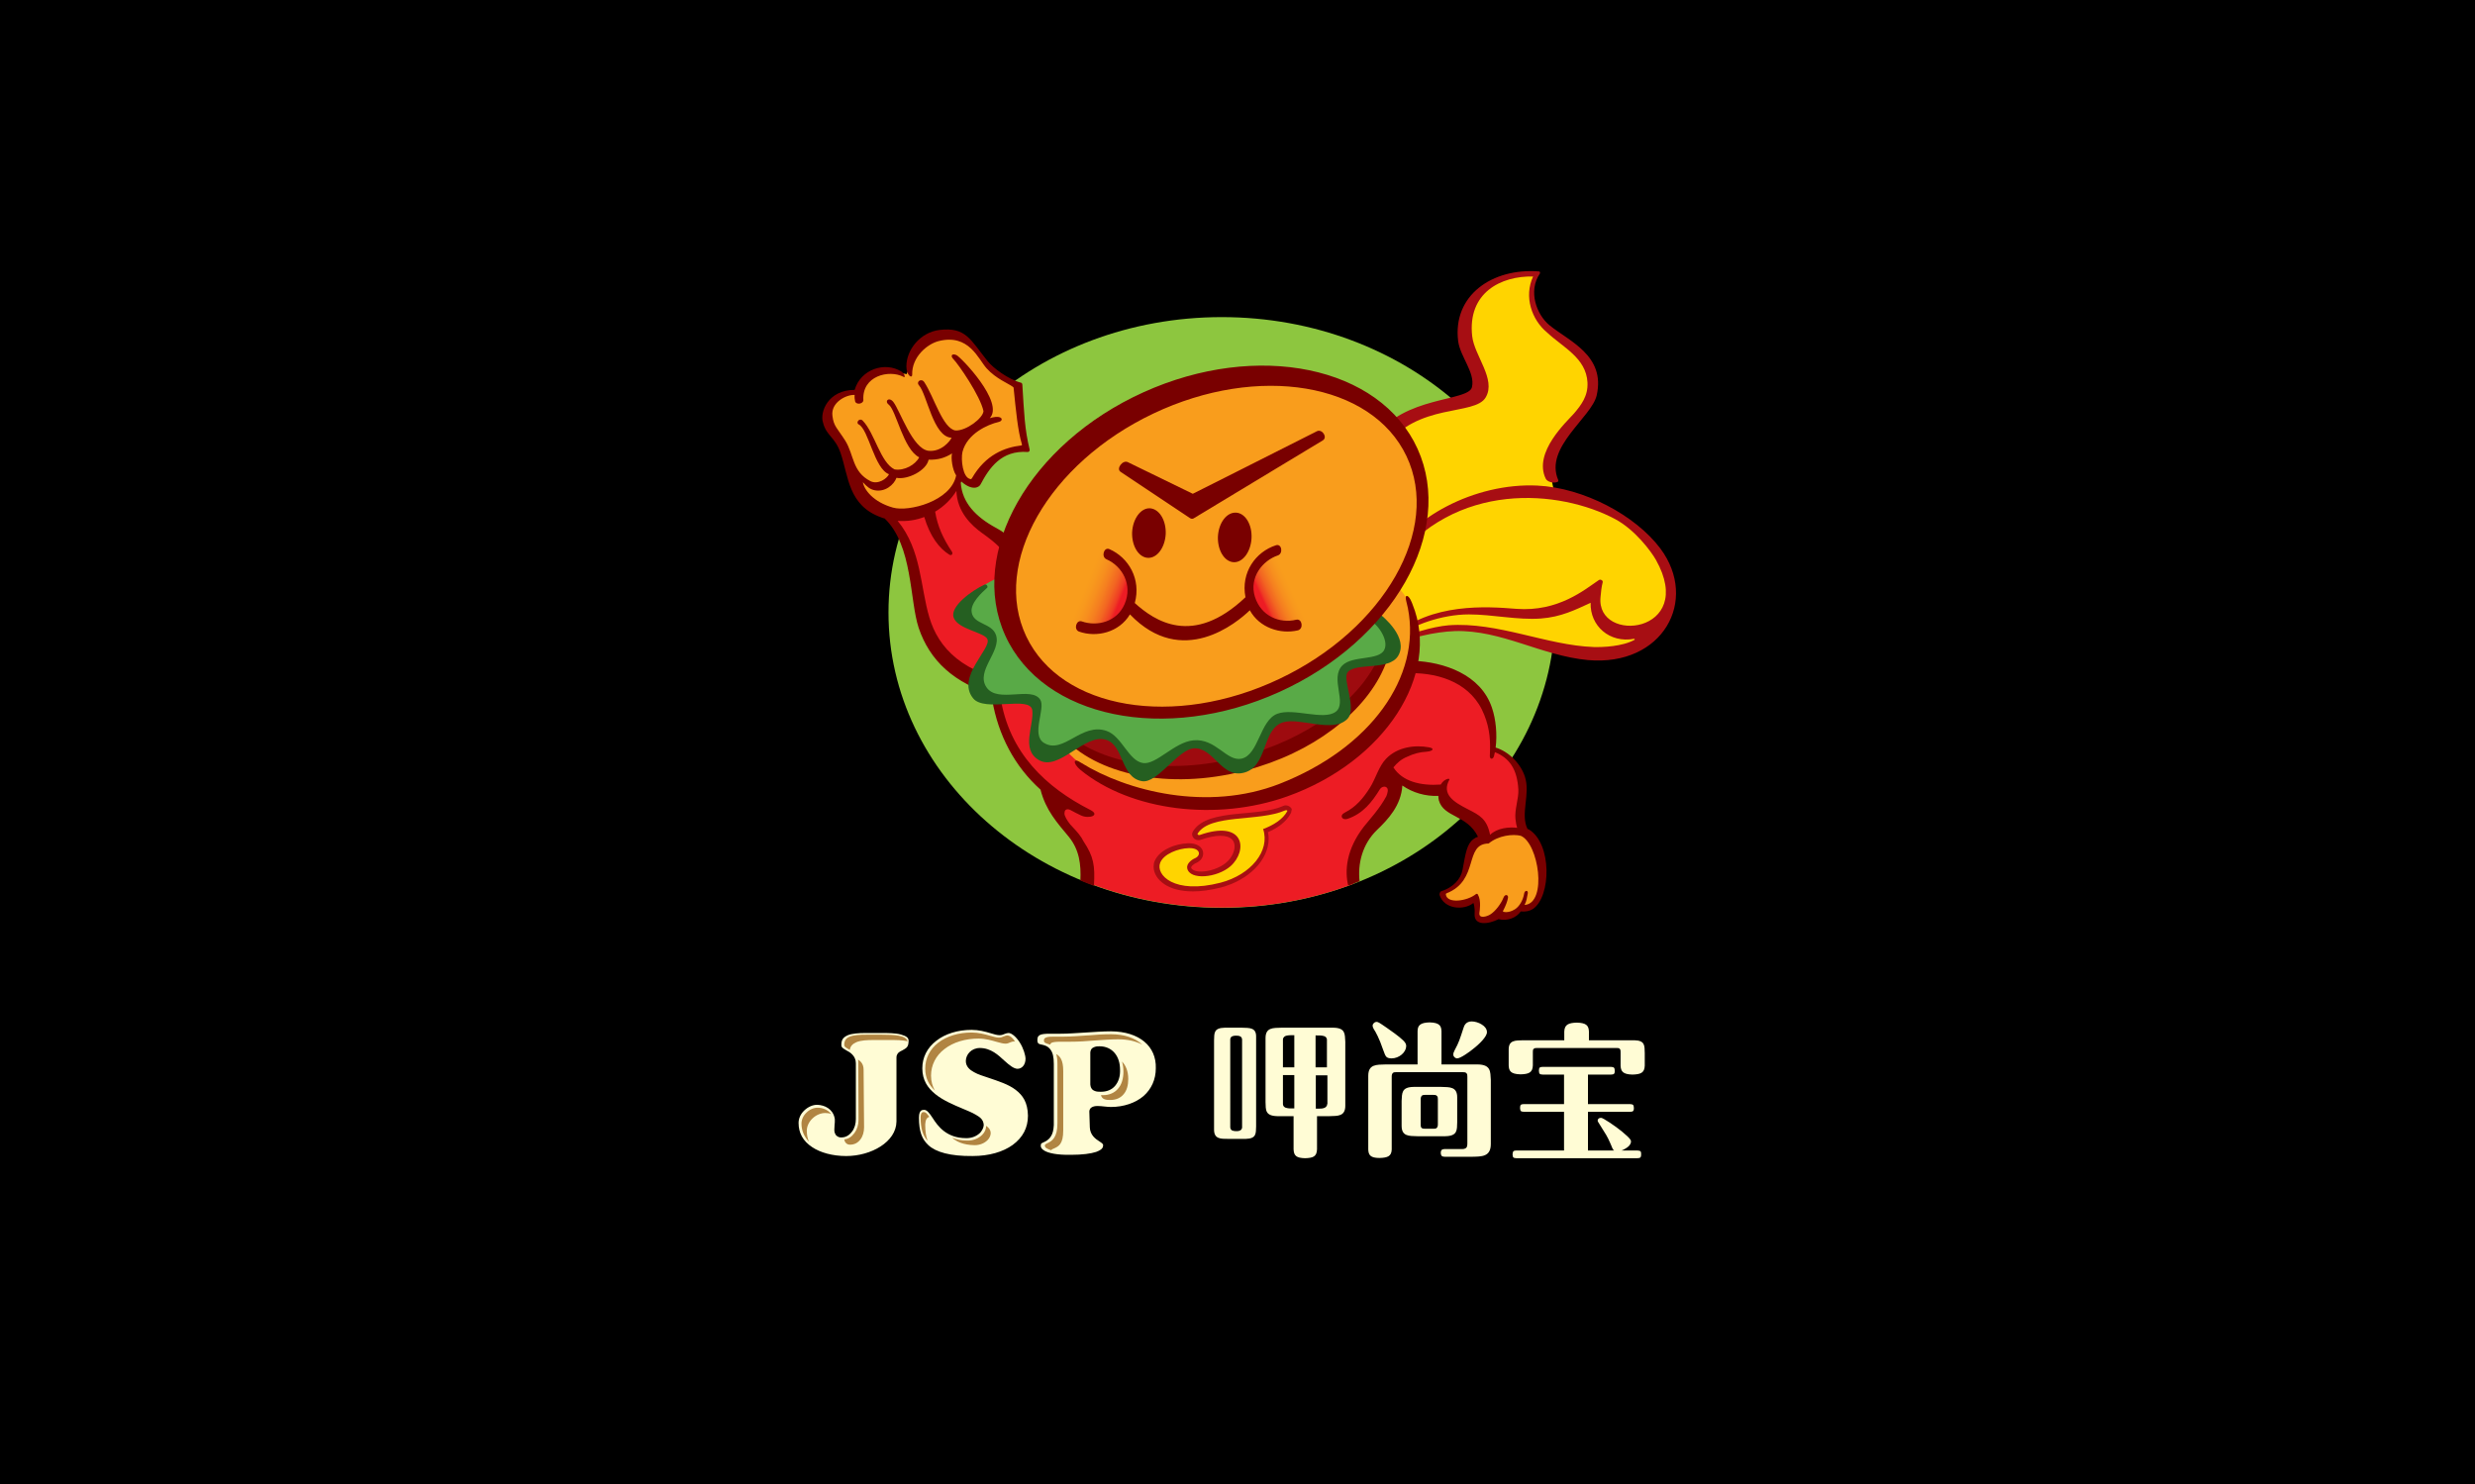 <?xml version="1.0" encoding="utf-8"?>
<!-- Generator: Adobe Illustrator 19.0.0, SVG Export Plug-In . SVG Version: 6.00 Build 0)  -->
<svg version="1.1" id="Layer_1" xmlns="http://www.w3.org/2000/svg" xmlns:xlink="http://www.w3.org/1999/xlink" x="0px" y="0px"
	 viewBox="0 0 1024 614" style="enable-background:new 0 0 1024 614;" xml:space="preserve">
<style type="text/css">
	.st0{fill-rule:evenodd;clip-rule:evenodd;fill:#8DC63F;}
	.st1{fill:#ED1C24;}
	.st2{fill-rule:evenodd;clip-rule:evenodd;fill:#F99D1C;}
	.st3{fill:#790000;}
	.st4{fill-rule:evenodd;clip-rule:evenodd;fill:#FFD400;}
	.st5{fill-rule:evenodd;clip-rule:evenodd;fill:#A70E13;}
	.st6{fill:#A70E13;}
	.st7{fill:#F99D1C;}
	.st8{fill-rule:evenodd;clip-rule:evenodd;fill:#9E0B0F;}
	.st9{fill-rule:evenodd;clip-rule:evenodd;fill:#790000;}
	.st10{fill-rule:evenodd;clip-rule:evenodd;fill:#59AA47;}
	.st11{fill-rule:evenodd;clip-rule:evenodd;fill:#255F21;}
	.st12{fill-rule:evenodd;clip-rule:evenodd;fill:url(#XMLID_38_);}
	.st13{fill-rule:evenodd;clip-rule:evenodd;fill:url(#XMLID_39_);}
	.st14{fill:#FFFCD5;}
	.st15{fill:#B18542;}
</style>
<rect id="XMLID_423_" x="0" y="0" width="1024" height="614"/>
<g id="XMLID_32_">
	<g id="XMLID_382_">
		<path id="XMLID_422_" class="st0" d="M643.4,253.4c0,67.5-61.7,122.2-137.9,122.2c-76.1,0-137.9-54.7-137.9-122.2
			c0-67.5,61.7-122.2,137.9-122.2C581.7,131.2,643.4,185.9,643.4,253.4z"/>
		<path id="XMLID_421_" class="st1" d="M628.4,320.2c-2.4-5.8-4.8-8-10.7-10c0,0,6-31.5-30.7-34.6c-39.3-3.3-173.3,10.5-173.3,10.5
			s0.3,22.8,18.5,41c11.4,17,13.3,19.8,19,29.5c0.1,0.2-0.2,4.3-0.4,8.9c16.8,6.4,35.3,10,54.8,10c19.3,0,37.6-3.5,54.3-9.8
			c2.2-21,4.9-22.4,9.6-27.9c8.6-9.9,8.8-14.5,6.8-17.4c-0.6-0.6-0.8-1-0.8-1c0.3,0.3,0.6,0.7,0.8,1c2.3,2.6,9.3,9.2,19.9,7.8
			c0,8.5,9.5,9.8,14.6,14c2.3,1.9,3,5,3,5l15.9-3.9C629.5,344.5,630.7,325.8,628.4,320.2z"/>
		<path id="XMLID_420_" class="st2" d="M421.1,159.2c0,0-5.9-1-16.8-14c0,0-18.2-21.6-29.2,9.6c0,0-16-3.9-20,7.1
			c0,0-14.7,0.4-11.3,12.6c0,0,5.5,12,8.9,19.5c-1.1,8.9,7.2,17.1,13.1,19.3c12.8,2,29.3-5.4,31.4-17.1c0.3-0.2,2.7,2.9,4.2,3.8
			c0,0,4.6-5.6,10.1-9.7c4.2-3.1,9-5.2,12.1-4.8L421.1,159.2z"/>
		<path id="XMLID_419_" class="st1" d="M426.8,241.7l-6.8-13.4l-18.9-14.8l-5.5-12.6c-4.7,8.4-17,13.4-27.6,12.6
			c2.1,3.8,6.7,12.7,9.9,22.8c5.4,16.5,2.8,35.8,29.5,45.3l16.7,5.3L426.8,241.7z"/>
		<path id="XMLID_413_" class="st3" d="M443.9,342.3L443.9,342.3C443.9,342.3,443.9,342.3,443.9,342.3c-0.4-0.4-0.7-0.8-1.1-1.2
			c-1.3-1.6-2.4-3.5-2.4-4.5c0-2.7,2.4-1.5,2.4-1.5c1.5,0.8,3,1.6,4.5,2.3c3.3,1.5,8.1-0.1,3.8-2.3c-18.1-9.2-33.7-23.5-37.2-46.9
			c2.4,0.6,4.9,1.2,7.5,1.6c1.8,0.3,2.4-7,0.7-7.2c-23.8-3.5-33.9-14.6-37.6-27.2c-3.8-12.7-3.2-27.8-13.1-39.9
			c3.9,0.3,7.6-0.3,11-1.6c2.4,8.1,6.3,13.1,10.4,15.6c0.8,0.5,1.7-0.3,1-1.3c-3.7-5.6-5.9-10.5-6.9-16.5c3.7-2.2,6.7-5.2,8.8-8.6
			c0.3,8.7,6.2,14.3,10.7,17.5c6.2,4.4,8.8,7.1,10.5,10.6c0.5-2.7,1.1-5.4,1.9-8c-1.9-1.8-4.1-3.4-6.9-4.9
			c-8.2-4.5-13.8-10.3-14.4-18.5c0.1-0.2,0.2-0.4,0.2-0.6c4.4,3.9,7.3,2.6,8,1.2c3.6-6.8,8.6-14.2,19.5-13.4c0.5,0,0.9-0.4,0.8-1
			c-2.1-8.5-2.3-15.4-3-26.5c0-0.8-0.2-1.1-0.7-1.2c-5.2-1.4-11.5-6.1-13.7-8.9c-7.1-8.8-8.9-14.2-19.9-12.9
			c-8,1-13.7,8.2-13.7,15.1c0,3.7,2.4,5.2,2.4,3.4c-0.2-7.3,6.2-12.7,11-13.9c12.5-3.1,16.3,7.4,19.8,11.3c3.9,4.3,8.9,6.2,10.8,7.6
			c0.3,0.2,0.4,0.3,0.4,0.8c0.9,8.8,1.7,17.5,3.4,23c0.1,0.2,0,0.5-0.3,0.5c-6.7,0.8-14.7,3.7-20.4,13.6c-0.2,0.3-0.4,0.4-0.6,0.3
			c-3.2-0.5-4-8.1-3.3-11.2c1.9-7.6,10.5-11.4,14.9-12.4c2-0.4,1.9-2.4-1.2-2.1c-0.7,0.1-1.5,0.2-2.4,0.5
			c6.2-6.5-12.1-25.4-13.8-26.1c-1.9-0.8-2.5,0.3-1.4,1.5c2.2,2.2,11.3,15.4,12.6,21.7c-0.2,2.9-7.1,8.2-11.6,8
			c-5.3-0.9-8.8-13.8-12.9-20c-1.2-1.8-3.5-0.2-2.2,1.3c3.4,3.9,5.9,21.4,13.5,21.7c-0.6,1.4-4.3,6-9.6,5.4
			c-6.6-0.9-11.7-16.6-14.5-20.2c-1.8-2.3-3.8-0.3-1.9,1.1c3.1,2.4,6,18.5,12.6,21.8c-1.5,3-6.1,5.7-10.2,5
			c-5.9-2.9-8.2-15.1-13.2-20.2c-1.3-1.3-3,0.9-1.6,1.6c4.1,2.1,6.4,18.3,12.5,20.6c-0.8,1.8-4.5,4.4-7.6,2.9
			c-7.7-3.9-6.8-10.9-10.5-16.8c-3.3-5.2-4.8-5.9-5.3-10.3c-0.7-5.5,5.7-8.8,9.2-8.6c-0.1,0.9,0,1.9,0.2,2.7
			c0.6,1.6,3.5,0.9,3.4-0.6c-0.6-10,10.6-12.7,16.6-9.6c0.2,0.1,0.5,0.3,0.5-0.1c0-0.5-0.3-1.4-1.4-2.1c-6.7-4.2-16.8-1-19.3,7.6
			c-11,0-14.5,9.2-13.1,13.5c1.4,5.6,5,5.9,7.3,12.7c3.3,9.6,3.1,21.7,16.9,26.6c0.4,0.2,0.9,0.3,1.3,0.4
			c11.7,11.2,10.3,33.9,14.1,45.3c4.5,13.3,14.4,23,32.1,28c-0.8,0.6-1.7,1.7-1.7,1.7c2.5,14.7,9.3,27.6,20,37.2
			c2.2,8.6,6.9,13.7,11.7,19.5c4.4,5.4,5.1,11.5,4.8,18.1c1.9,0.8,3.7,1.5,5.6,2.2c0.5-8.4-0.1-12.1-4.3-18.4
			C447.3,346,445.6,344.1,443.9,342.3z M357,199.5c1.8,2,3,2.9,4.7,3.3c4.5,1,8.2-2.3,9.2-5.1c4.6,0.9,12.4-3,13.3-7.5
			c4.1,0.1,6.8-0.8,9.7-2.6c-0.5,1.8,0.1,6.7,1.7,9.1c-2.1,10.7-19.7,15.2-26.2,13.3C361.3,207.7,357.5,202.6,357,199.5z
			 M632.6,343.2c-0.2-0.1-0.4-0.2-0.6-0.2c-3.1-6.3,1.3-14.4-1.1-21.7c-1.8-5.5-6.8-10.4-12.1-12c0.7-5.4,0.1-11.7-1.5-16.4
			c-4.6-13.9-19.9-19-32.6-19.5c-0.3,1.7-0.7,3.4-1.2,5.1c12.7-0.1,25.6,4.5,30.6,17.3c2.4,6,2.6,11.2,2.3,16.8
			c-0.1,1.7,1.3,1.7,1.7,0.3c0.1-0.5,0.3-1.1,0.4-1.7c6,2.4,9.2,7,9.7,15.4c0.2,3.8-1.6,8.3-1.2,12.2c0.2,1.7,0.4,2.8,0.7,3.7
			c-3.3-0.4-8.2,0-11.2,2.9c-1.3-6.6-4.3-8.1-9.2-10.6c-5.9-3-11-6.2-7.6-12.3c0.1-0.2-0.3-0.3-0.5-0.3c-1.4,0.3-2.4,1.2-3.1,2.4v0
			c-8.4,0.6-15.9-1.3-19.6-7.1c1.5-1.8,3.2-3.4,5.7-4.4c2.8-1.3,5-1.9,8.1-2.1c2.6-0.2,3.4-1.4,0.9-1.8c-5.9-1.1-13.1-0.1-17.7,4.7
			c-3.1,3.2-4.3,8.2-6.7,12c-2.8,4.4-5.7,7.9-10.4,10.3c-2.4,1.2-1.1,3.3,1.1,2.6c6.5-2.2,10.1-6.9,13.5-12.4
			c0.5-0.7,1.9-1.4,2.8-0.5c0.7,0.7,0.3,2.2-0.2,3.5c-2.7,5.1-7,9.7-9.3,12.6c-7.3,9.4-8,18.2-6.5,24.4c1.6-0.6,3.1-1.2,4.7-1.8
			c-0.8-7.2,1.1-15.3,7.2-21.2c4.5-4.3,10-10.1,10.5-18.4c4.3,3,9.6,4.5,14.9,4.3c0,0.6,0.1,1.3,0.2,1.8c2,7.2,11.7,5.9,16.2,15.1
			c-0.7,0.2-1.3,0.5-1.9,1c-2.7,2-3.2,5.7-4.5,12.7c-0.7,3.9-4,7.3-8.7,8.8c-0.7,0.2-0.9,1.2-0.8,1.6c1.9,5.9,10,6.5,14,3.3
			c0,0,0.7,1.5,0.5,4.5c-0.3,5.1,5.8,4.3,9.9,2.2c3.7,0.9,7.4-0.6,9.2-3.2c2.1,0.2,3.7-0.2,5-1C641.8,371,642.2,349.1,632.6,343.2z"
			/>
		<path id="XMLID_412_" class="st4" d="M575.1,271.4c26.3-25,59.4-0.7,86.8-1c38.7-0.4,43.2-54.5-18.7-66.5
			c-5.3-18.2,5.1-27,7.9-30.3c2.9-3.4,7.6-9.9,7.3-15.6c-0.6-10.2-9.7-14.4-16.5-20.8c-6.1-5.1-10.5-15.7-6.6-24.1
			c-13.3-0.4-31.2,7.9-29.2,25.8c0.9,8.1,8.9,15.8,4.5,23.3c-4.5,7.8-34.6,5.7-42.8,23.4C562.7,206.8,571.6,271.2,575.1,271.4z"/>
		<path id="XMLID_411_" class="st5" d="M569,181c11.4-17.2,38.6-14.8,40-20.8c1.4-6-4.8-12.5-5.7-19c-2.4-19,14.1-30.4,33.4-28.9
			c0.4,0,0.6,0.4,0.4,0.9c-5,7.3-1.3,17,3.9,21.3c8,6.6,23.4,12.5,19.6,29.1c-2.1,9.1-21.8,21.5-15.9,35c0.1,0.3,0,0.7-0.3,0.8
			c-1.9,0.7-4.3-0.1-4.9-1.4c-5.2-10.9,8.8-23.6,11.7-26.9c2.9-3.4,5.9-7.2,5.6-12.9c-0.6-10.2-10.1-14.4-16.9-20.8
			c-6.1-5.1-9.5-14.6-5.6-23c-13.3-0.3-27.2,6.7-25.2,24.7c0.9,8.1,10,17.8,5.6,25.3c-4.5,7.8-28.3,2-41.8,20.6
			C572,185.8,568.3,182.1,569,181z"/>
		<path id="XMLID_410_" class="st6" d="M687,227c-10.3-13.8-31.8-25.2-51-26.1c-25.8-1.2-53.1,13.4-62,31.7
			c-0.6,1.3,0.8,2.5,1.7,1.2c26.2-35.3,69.8-31.2,92.6-19c8.2,4.4,14.8,13.3,16.8,16.8c17.2,30.6-24.9,35.1-22.9,15.4
			c0.2-2.3,0.4-4.2,0.9-6.1c0.2-0.7-0.9-1.4-1.6-0.9c-5.8,3.9-16.7,13.2-34.1,11.9c-12.3-1-35.2-2.6-51.1,11.3
			c-0.8,0.7,0.7,1.3,1.5,0.7c6.1-5.2,18.8-9.7,29.9-9.7c9.8,0,20.1,2.4,29.8,1.7c8.3-0.6,14.3-3.6,20.6-6.5
			c-0.3,9.5,7.8,16.8,18,14.9c0.2,0,0.3,0.3,0.2,0.4c-5,2.8-13.2,3.1-16.9,3c-19.6-0.7-39.7-10.5-60.1-9c-6.3,0.5-17.3,3.6-23.6,7.2
			l3.2,0.4c4.1-2.3,14.5-4.9,23.1-5.2c19.3-0.5,35.7,10.2,55,12C688,275.8,702.9,248.4,687,227z"/>
		<path id="XMLID_409_" class="st6" d="M534.1,334.2c-0.8-0.9-1.5-0.9-2.1-1c-0.4,0-0.8,0.1-1.2,0.3l0,0c-4.9,2.2-12.5,2.6-19.7,3.3
			c-3.6,0.4-7,0.9-10.1,1.9c-3,1-5.7,2.5-7.4,5.2c-0.2,0.4-0.4,0.8-0.4,1.2c0,1,0.6,1.6,1,2c0.5,0.3,1,0.5,1.6,0.5
			c0.3,0,0.5,0,0.8-0.1l0,0l0,0c3.5-1.2,6.2-1.7,8.3-1.7c2.4,0,3.9,0.6,4.7,1.4c0.8,0.7,1.2,1.7,1.2,3c0,2-1.2,4.8-3.5,6.7
			c-2.5,2.2-7,3.7-10.3,3.7c-1.4,0-2.5-0.2-3.2-0.6c-0.7-0.4-0.9-0.7-1-1.1c0,0,0,0,0,0c0,0,0.1-0.4,0.5-0.8
			c0.4-0.4,1.1-0.9,1.7-1.1c1.5-0.7,2.8-2,2.8-3.9c0-1.3-0.8-2.6-1.9-3.2c-1.1-0.7-2.4-1-4-1c-0.1,0-0.2,0-0.4,0l0,0
			c-2.5,0.1-5.4,0.7-7.9,1.9c-2.5,1.2-4.8,2.9-5.9,5.5c-0.3,0.7-0.4,1.5-0.4,2.3c0,2.7,1.6,5.3,4.4,7.2c2.8,1.9,6.8,3,11.9,3
			c3.3,0,7.1-0.5,11.5-1.6c5.7-1.5,10.6-4.3,14.1-7.8c3.5-3.5,5.7-7.9,5.7-12.4c0-0.9-0.1-1.8-0.3-2.7c3.7-1.6,7.4-4,9.4-7.7
			c0.2-0.3,0.3-0.7,0.3-1.1C534.6,335,534.4,334.5,534.1,334.2z"/>
		<path id="XMLID_408_" class="st4" d="M491.9,350.9c-4.4,0.1-10.5,2.4-11.9,6.1c-1.9,4.9,5.7,13.2,25,8.2
			c12.6-3.3,20.6-13.2,17.6-22.2c4.1-1.5,8.2-4,10-7.4c0.2-0.3-0.4-0.5-0.9-0.3c-10.9,4.8-31,1.3-36.2,9.6c-0.2,0.3,0.3,0.7,0.8,0.6
			c18.7-6.6,20.1,6.4,12.8,12.9c-5.5,4.8-16.8,5.9-17.9,0.9c-0.4-1.9,1.7-3.6,3.4-4.3C497,353.8,496.6,350.8,491.9,350.9z"/>
		<path id="XMLID_407_" class="st7" d="M631,374.4c-0.2,0-0.3,0-0.1-0.3c0.6-1,0.9-2.8,1.2-4.5c0.2-1.4-1.3-1.3-1.5,0.1
			c-0.4,2.6-1.9,5.3-3.8,6.5c-2.9,1.8-5.1,1.1-5,0.8c1.2-2.3,1.9-4.2,2.1-5.5c0.3-1.2-1.2-1.9-1.9,0c-0.9,2.3-3.3,5.6-5.5,6.9
			c-1.1,0.7-4.8,2-4.4-0.8c0.1-0.7,0.8-5-0.6-7.4c-0.2-0.4-0.4-0.5-0.8-0.3c-3.7,3-12,4.1-12.5,0.2c0-0.2,0-0.4,0.3-0.5
			c13.7-5.4,7.1-20.5,17.4-20.6c4.1-3.4,10.1-4,13.3-3.2C636.6,348.9,640.2,373.4,631,374.4z"/>
		<g id="XMLID_383_">
			<path id="XMLID_406_" class="st2" d="M577.5,242.2c-8.7,13.9-22.4,26.9-40,36.7c-39.2,21.8-84.4,20.5-106.9-1.7
				c-0.9,13.7,2.7,32,24,43.9c19,11.8,48.9,14.7,76.4,4.9c38-13.6,59.9-46.4,52.5-74.4C583.6,251.6,582.6,246.6,577.5,242.2z"/>
			<g id="XMLID_385_">
				<path id="XMLID_405_" class="st8" d="M535.7,286.3c-37,20.6-79.4,20.5-102.9,1.8l-1.2,0.3l9.4,16.5
					c16.7,13.8,48.6,18.6,78.5,9.2c26.3-8.2,46.4-26.9,53.4-44.6l-5.5-8.7C559.2,270.4,548.5,279.2,535.7,286.3z"/>
				<path id="XMLID_404_" class="st9" d="M573.7,273.6c1.7-4.7-0.7-8-2.4-3.7c-7,17.7-26.4,33.4-52.7,41.7
					c-29.9,9.4-60,6.1-76.7-7.8c-4.3-3.6-4.1-0.5,0.1,3.4c16.2,15.1,47.4,19.9,78.5,10.1C547.5,308.9,567.2,291.7,573.7,273.6z"/>
				<path id="XMLID_403_" class="st10" d="M568.6,255.2c0,0-0.3-0.1-0.7-0.2c-8,9-18.3,17.2-30.3,23.9c-43.3,24.1-94,19.9-113.2-9.4
					c-6.3-9.6-8.4-20.7-6.9-32.2c-4.6,1.5-8.6,3.5-12,6h0c-2.7,2.7-6.4,7.1-5.9,10.6c0.7,5.3,9.1,4.3,10.7,9.5
					c2.2,6.8-8.8,14.7-4.2,21.5c4.6,6.9,18.6,0.2,22.3,6c2.3,3.6-2.4,14.6,3.2,17.9c8,4.8,15.5-8.6,25.8-5
					c6.4,2.2,9.1,12.4,15.1,13.3c5.5,0.8,13.5-9.1,21.3-9.9c9.4-0.9,13.2,9.3,19.4,8.1c7.2-1.5,8.7-15.9,15.9-18.5
					c6.7-2.5,20.6,3.3,25.6-0.4c4.9-3.6,0.3-17.4,3.1-20.1c3.1-3.1,15.8-1.4,18.1-5.9C577.9,266,571.2,255.8,568.6,255.2z"/>
				<path id="XMLID_402_" class="st9" d="M582.5,251.6c5.6,28.5-15.5,58-53.1,72.7c-29.7,11.6-63.1,3.1-82.1-8.7
					c-3.1-2.2-3.8,0-0.2,3c20.9,17,56.3,21.3,85.5,10.9c40.3-14.4,63.6-50.4,51.8-79.5c0,0-1.3-3.8-2.5-3.4
					C581.1,246.8,582.2,250,582.5,251.6z"/>
				<path id="XMLID_401_" class="st11" d="M557.4,297.5c-5.9,5.9-19.5-0.7-26.4,1.3c-9.2,2.7-6.2,18.8-16.8,21
					c-8.9,1.9-12-10.3-20-10.2c-6.6,0.1-15.3,14.7-21.7,13.6c-8.9-1.5-7.4-14.7-14.8-17.1c-9-2.9-19.6,13.4-28,8.3
					c-7.4-4.5-1.9-14.1-2.6-20.5c-0.7-6.3-19.7,1-24.5-5c-7.1-8.8,7.8-20.6,5.9-24.5c-1.3-2.8-12.1-4-13.9-8.8
					c-1.8-4.6,7.5-11.3,12.7-13.7c0.9-0.4,1.6,0.8,1.1,1.3c-2.7,2.4-6.9,6.5-6.4,10c0.7,5.3,8.4,4.4,10.1,9.6
					c2.2,6.8-8.5,14.7-4,21.5c4.6,6.9,18.6-0.6,22.3,5.2c2.3,3.6-4,14.6,1.6,17.9c8,4.8,15.5-8.6,25.8-5c6.4,2.2,9.1,12.4,15.1,13.3
					c5.5,0.8,12.9-8.6,20.8-9.4c9.4-0.9,13.7,8.8,19.9,7.6c7.2-1.5,7.6-15.9,14.9-18.6c6.7-2.5,19.1,2.9,24.1-0.8
					c4.9-3.6-2.5-13.9,2.8-19.2c4.2-4.2,15-1.9,17.3-6.4c2.2-4.2-3.3-11.4-5.9-12l3.5-3.3c2.2,1.6,12.5,10.3,8.2,17.7
					c-3.7,6.3-17.5,2.7-20.9,6.8C555.2,281.1,561.7,293.2,557.4,297.5z"/>
				<g id="XMLID_399_">
					<path id="XMLID_400_" class="st2" d="M537.6,278.9c-43.3,24.1-94,19.9-113.2-9.4c-19.2-29.3,0.3-72.6,43.6-96.7
						c43.3-24.1,94-19.9,113.2,9.4C600.4,211.5,580.9,254.8,537.6,278.9z"/>
				</g>
				<path id="XMLID_396_" class="st9" d="M586.5,185.7c-15.5-34.2-66.3-44.7-113.4-23.4c-47.1,21.3-72.7,66.4-57.2,100.6
					c15.5,34.2,66.3,44.7,113.4,23.4C576.4,265,602,219.9,586.5,185.7z M529.3,280.9c-43.4,20.6-90.3,12.7-104.7-17.6
					c-14.4-30.3,9.2-71.6,52.6-92.2c43.4-20.6,90.3-12.7,104.7,17.6C596.3,219,572.8,260.3,529.3,280.9z"/>
				<g id="XMLID_386_">
					<g id="XMLID_393_">
						
							<linearGradient id="XMLID_38_" gradientUnits="userSpaceOnUse" x1="550.411" y1="-78.631" x2="590.819" y2="-96.59" gradientTransform="matrix(1 -1.050000e-002 1.050000e-002 1 -35.947 336.181)">
							<stop  offset="0.214" style="stop-color:#ED1C24"/>
							<stop  offset="0.239" style="stop-color:#EF3C24"/>
							<stop  offset="0.298" style="stop-color:#F26522"/>
							<stop  offset="0.354" style="stop-color:#F57E20"/>
							<stop  offset="0.408" style="stop-color:#F78F1E"/>
							<stop  offset="0.458" style="stop-color:#F8991D"/>
							<stop  offset="0.5" style="stop-color:#F99D1C"/>
						</linearGradient>
						<path id="XMLID_438_" class="st12" d="M548.7,242.6c0.1,8.6-6.7,15.7-15.2,15.8c-8.5,0.1-15.4-6.8-15.5-15.5
							c-0.1-8.6,6.7-15.7,15.2-15.8C541.7,227,548.6,234,548.7,242.6z"/>
					</g>
					<g id="XMLID_390_">
						
							<linearGradient id="XMLID_39_" gradientUnits="userSpaceOnUse" x1="8735.909" y1="-1505.059" x2="8776.248" y2="-1522.988" gradientTransform="matrix(-0.697 -0.717 0.717 -0.697 7640.153 5466.836)">
							<stop  offset="0.214" style="stop-color:#ED1C24"/>
							<stop  offset="0.245" style="stop-color:#EF3C24"/>
							<stop  offset="0.317" style="stop-color:#F26522"/>
							<stop  offset="0.387" style="stop-color:#F57E20"/>
							<stop  offset="0.453" style="stop-color:#F78F1E"/>
							<stop  offset="0.514" style="stop-color:#F8991D"/>
							<stop  offset="0.566" style="stop-color:#F99D1C"/>
						</linearGradient>
						<path id="XMLID_439_" class="st13" d="M441.2,232.1c6.1-6,15.8-5.9,21.7,0.3c5.9,6.2,5.8,16.1-0.3,22.1
							c-6.1,6-15.8,5.9-21.7-0.3C434.9,248,435.1,238.1,441.2,232.1z"/>
					</g>
					<path id="XMLID_389_" class="st9" d="M466.6,191.2c-2.1-1-4.9,2.7-3,4c6.6,4.4,24.9,16.6,28.8,19.2c0.5,0.3,1,0.3,1.4,0.1
						c5.4-3.3,41-24.8,53.5-32.3c2.1-1.3-0.3-4.8-2.4-3.8c-12.8,6.5-51.4,25.9-51.4,25.9S473.4,194.5,466.6,191.2z"/>
					<path id="XMLID_388_" class="st9" d="M482.3,220.9c-0.3,5.7-3.6,10.1-7.4,9.9c-3.8-0.2-6.7-4.9-6.5-10.6
						c0.3-5.6,3.6-10.1,7.4-9.9C479.7,210.6,482.5,215.3,482.3,220.9z"/>
					<path id="XMLID_387_" class="st9" d="M517.8,222.7c-0.3,5.6-3.6,10.1-7.4,9.9c-3.8-0.2-6.7-4.9-6.5-10.6
						c0.3-5.7,3.6-10.1,7.5-9.9C515.2,212.3,518.1,217,517.8,222.7z"/>
				</g>
			</g>
			<path id="XMLID_384_" class="st9" d="M536.3,256.4c-6.9,1.7-14.6-1.5-17.1-9.5c-2.5-8,3.2-15,9.5-17.1c2.3-0.8,1.6-5-0.8-4.2
				c-8.4,2.7-14.6,11.3-12.6,21.5c-21.8,20.7-37.7,9.7-45.8,2.4c2.7-9.8-2.5-18.8-10.5-22.3c-2.3-1-3.5,3.2-1.2,4.2
				c6.6,2.9,10.9,10.6,7.5,18.5c-3.2,7.5-11.5,9.4-17.7,7.2c-2.3-0.8-3.5,3.3-1.2,4.2c7.3,2.6,16.6,0.4,21.1-7.1
				c21.6,22.5,44.3,3.4,49.6-1.7c4,7.3,12.7,10,19.9,8.3C539.5,260.1,538.7,255.8,536.3,256.4z"/>
		</g>
	</g>
	<g id="XMLID_33_">
		<g id="XMLID_365_">
			<path id="XMLID_376_" class="st14" d="M459.7,426.7c-3.5,0-7.1,0.3-10.6,0.5c-3.5,0.2-7.1,0.5-10.7,0.5c-0.8,0-1.5,0-2.2,0h-0.1
				c-0.7,0-1.4,0-2,0c-1.5,0-3,0.1-3.8,0.5c-0.8,0.5-1,0.7-1.1,2c0,1.2,0.3,1.3,0.4,1.5c0.2,0.2,0.7,0.4,1.4,0.5
				c0.9,0.2,2.4,0.5,3.5,1.9c1.1,1.4,1.5,3.2,1.5,6.1v25.3l0,0c-0.1,2.1-0.5,3.7-1.3,4.8c-0.9,1.4-2.2,2-2.9,2.3
				c-1.1,0.6-1.1,0.3-1.2,1.5c0.1,0.6,0.1,1.2,1.7,2.1c1.7,0.9,5,1.7,10.8,1.6c4.7,0,8.3-0.5,10.4-1.2c2.4-0.9,2.9-1.7,2.9-2.8
				c0.1-0.3-0.3-0.8-1.6-1.6c-1.4-0.9-3.8-2.5-3.9-5.8l-0.2-6.4c0-0.1,0-0.1,0-0.2c0-0.4,0.3-1.3,0.9-1.6c0.6-0.4,1.4-0.6,2.5-0.6
				c0.9,0,1.9,0.1,2.8,0.2c1,0.1,1.9,0.2,2.7,0.2c5.4,0,10.2-1.7,13.5-4.5c3.3-2.9,5.1-6.9,5.1-11.5v0
				C478.5,432.9,471.4,426.8,459.7,426.7z M461.4,449.2c-1.4,1.7-3.5,2.5-5.8,2.5h-0.1c-1.3,0-2.2,0-3.3-0.7
				c-1.1-0.9-1.1-2.2-1.1-2.6v-13c0.2-1.9,1.5-2.1,2-2.3c0.6-0.2,1.3-0.2,1.9-0.2c2.5,0,4.7,1,6.2,2.8c1.5,1.8,2.2,4.2,2.2,6.9
				C463.5,445.1,462.9,447.4,461.4,449.2z M372.7,428c-2.3-0.6-5.4-0.6-7.8-0.6h-1.4c-0.4,0-0.8,0-1.3,0c-0.6,0-1.3,0-1.9,0h-0.2
				c-0.7,0-1.4,0-2.1,0c-2.7,0-5.5,0.2-7.2,0.9c-2,0.9-2.7,1.9-2.7,4c0,1.1,0.6,1.4,2.1,2.3c1.4,0.7,3.9,2.2,3.9,5.3l0,23.1
				c0,1.9-0.5,3.8-1.6,5.2c-0.6,0.8-2,2.4-4.3,2.4H348l-0.1,0c-0.6,0-1.3-0.2-2-0.9c-0.7-1-0.7-1.7-0.7-2.4c0-0.7,0.1-1.3,0.1-1.9
				c0.1-0.7,0.1-1.3,0.1-1.9c0-0.4,0-0.7-0.1-1c-0.8-3.7-4.1-5.3-7.2-5.4c-1.8,0-3.7,0.8-5.3,2.3c-1.6,1.5-2.4,3.4-2.4,5.2
				c0,4.1,1.8,7.5,5.6,10c3.4,2.3,8.5,3.7,14.1,3.7c10.3,0,20.7-5.8,20.8-14.3l0-26.6c0-0.9,0.6-1.7,1-2c0.4-0.3,0.9-0.6,1.4-0.8
				c1.5-0.9,2.5-1.2,2.6-3.5V431C376.1,429.4,375.1,428.7,372.7,428z M420.2,450.9c-3-2.3-7.2-3.6-11-4.9c-2.3-0.8-4.5-1.4-6.2-2.4
				c-1.7-0.9-3.4-2.3-3.4-4.6c0-2.7,2.3-5.4,5.8-5.4c4.6,0,7.7,3,10.1,5.2c2.2,2,4,3.4,5.5,3.4c0.9,0,1.7-0.4,2.3-1.1
				c0.6-0.7,1-1.8,1-3c0-1.5-0.9-4.5-2.4-6.8c-1.5-2.4-3.5-4-4.7-3.9c-0.5,0-1,0.2-1.6,0.4c-0.5,0.2-1.1,0.5-2,0.5
				c-1.2,0-2.3-0.4-3.7-0.8c-2.3-0.7-5-1.4-7.9-1.4c-5.7,0-10.9,1.6-14.6,4.5c-3.8,2.9-5.8,6.9-5.8,11.4c0,4.9,2.2,8.1,5.4,10.7
				c3.2,2.6,7.5,4.4,11.3,6c1.9,0.8,3.9,1.6,5.4,2.5c1.5,0.9,3.1,1.8,3.3,4.1l0,0.2l0,0.1c-0.1,1.2-0.7,2.1-1.4,3
				c-1.5,1.5-3.5,2.3-5.7,2.3h-0.2c-8.1,0-11.7-5-13.8-8.3c-1.5-2.3-2.5-3.5-3.7-3.4c-0.4,0-0.9,0.1-1.2,0.4
				c-0.3,0.3-0.8,0.9-0.8,2.8c0,5.8,1.3,9,3.9,11.4c3.1,2.9,9.1,4.6,18.3,4.5c6.8,0,12.6-1.7,16.6-4.6c4.2-3.1,6.3-7.1,6.3-12.1v0
				C425.2,456.1,423.2,453.2,420.2,450.9z"/>
			<path id="XMLID_366_" class="st15" d="M338.3,458.3c-1.6,0-3.3,0.7-4.6,2c-1.4,1.3-2.1,3-2.1,4.6c0,2.9,1.1,5.4,3.1,7.5
				c-0.6-1.4-0.9-2.9-0.9-4.6c0-1.8,0.9-3.7,2.4-5.1c1.5-1.4,3.4-2.2,5.2-2.2c0.8,0,1.7,0.1,2.5,0.4
				C342.4,459,340.1,458.3,338.3,458.3z M355,438.4c0.1,0.4,0.1,0.8,0.1,1.2l0.1,23.8c0,2-0.6,3.9-1.7,5.4c-1.2,1.6-2.6,2.5-4.2,2.6
				c0.1,0.6,0.3,1.1,0.6,1.4c0.4,0.5,1,0.8,1.8,0.8c1.8,0,3.3-0.8,4.3-2.2c1-1.3,1.5-3.1,1.5-5l-0.2-23.8
				C357.3,440.4,356.3,439.2,355,438.4z M365,428.1l-4.4,0c0,0-1.6,0-2.2,0c-2.5,0-5,0.1-6.8,0.8c-1.6,0.6-2.3,1.7-2.3,3.4
				c0,0.7,0.4,1,1.8,1.8c0.2,0.1,0.3,0.2,0.5,0.3c0.2-1.5,1.1-2.5,2.7-3.2c1.9-0.8,4.6-0.9,7.1-0.9c0.4,0,6.7,0,6.7,0
				c2.5,0,5.3,0,7.4,0.5C374.9,428.3,369.8,428.1,365,428.1z M384.5,462.1c-1-1.4-1.5-2-2.3-2c-0.4,0-1.3,0-1.3,2.3
				c0,4.5,0.9,7.5,2.9,9.6c-0.7-1.8-1-4-1-6.8C382.9,463.4,383.4,462.4,384.5,462.1z M408,465.8c0,1.3-0.5,2.6-1.6,3.7
				c-1.5,1.5-3.7,2.4-6,2.4h-0.2c-2.4,0-4.5-0.4-6.3-1.2c1.9,1.7,4.7,3,9.2,3.1h0.2c2.1,0,4-0.8,5.3-2.1c0.9-0.9,1.3-2,1.3-3
				C409.8,467.5,409.3,466.7,408,465.8z M416.7,428.4c-0.4,0-0.9,0.2-1.4,0.4c-0.6,0.3-1.3,0.5-2.1,0.5c-1,0-2.2-0.4-3.7-0.8
				c-2.1-0.6-4.7-1.3-7.5-1.3c-5.4,0-10.3,1.5-13.8,4.2c-3.5,2.7-5.4,6.5-5.4,10.7c0,4,1.6,6.9,4,9.1c-1-1.7-1.6-3.8-1.6-6.2
				c0-4.3,2-8.3,5.6-11c3.6-2.8,8.6-4.3,14.1-4.3c2.9,0,5.5,0.8,7.6,1.4c1.4,0.4,2.6,0.7,3.5,0.7c0.7,0,1.3-0.2,1.9-0.5
				c0.5-0.2,1-0.4,1.6-0.4c0.2,0,0.4,0,0.5,0.1C419.1,429.5,417.9,428.4,416.7,428.4z M472.6,432.2c-3-2.8-7.5-4.3-12.9-4.3
				c-3.2,0-6.5,0.2-9.7,0.5l-0.2,0c-3.2,0.2-6.5,0.5-9.8,0.5c-0.7,0-1.4,0-2,0l-0.8,0c-0.4,0-0.8,0-1.2,0c-1,0-2.5,0-3.3,0.4
				c-0.3,0.2-0.8,0.3-0.8,1.2c0,0.7,0.3,1,1.6,1.4c0.3,0.1,0.7,0.2,1,0.3c0.2-0.5,0.1-1.2,4.4-1.2c0.6,0,1.2,0,1.9,0l0.4,0
				c0.5,0,1.1,0,1.7,0c3.3,0,6.7-0.2,9.9-0.5c3.3-0.2,6.6-0.5,9.8-0.5C466.4,430,469.8,430.7,472.6,432.2z M437,436.1
				c0.3,1,0.5,2.3,0.5,4l0,24.6v0c0,5.8-2.1,7.4-4.2,8.3c-0.9,0.5-0.9,0.4-1,1c0,0.8,0.8,1.3,2.6,1.9c0.2-0.3,0.5-0.5,1.1-0.7
				c2-0.9,3.9-1.8,3.9-7.5l0-24.6C439.9,438.6,438.6,437,437,436.1z M464.2,439.2c0.4,1.2,0.6,2.6,0.6,4.2c0,2.8-0.7,5.3-2.2,7
				c-1.5,1.8-3.7,2.7-6.2,2.7c-0.2,0-0.5,0-0.9,0c0.5,2,2.5,2,3.9,2c2.3,0,4.2-0.8,5.5-2.4c1.3-1.5,1.9-3.7,1.9-6.3
				C466.8,443.2,465.8,440.8,464.2,439.2z"/>
		</g>
		<path id="XMLID_34_" class="st14" d="M513.9,425.2h-7.2c-4.6,0.1-4.3,2.3-4.4,5.2v37c0,3.9,2.8,3.8,5.9,3.8h7.2
			c4.5-0.1,4.2-2.3,4.3-5.2v-37C519.8,425.1,517,425.3,513.9,425.2z M513.9,466.5c-0.1,1.1-1.1,1.5-2.1,1.5c-0.7,0-1.2,0-1.8-0.2
			c-0.5-0.1-1-0.7-1-1.4V430c0.1-1.3,1.3-1.5,2.3-1.5c0.5,0,1.1,0,1.6,0.2c0.5,0.1,1,0.7,1,1.4V466.5z M551.7,425.2h-21.6
			c-3.4,0.1-6.5-0.1-6.5,4.3V456c0.1,3.2-0.2,5.7,4.9,5.8h6.7v13.7c0.1,2.7,1.2,3.6,4.7,3.7c3.3-0.1,4.9-0.6,5-3.7v-13.7h5.2
			c3.4-0.1,6.5,0.1,6.5-4.3V431C556.4,427.8,556.7,425.3,551.7,425.2z M535.5,458.6h-0.8c-0.9,0-1.7,0-2.4-0.2
			c-0.8-0.1-1.5-0.7-1.5-1.7v-11.9h4.7V458.6z M535.5,441.6h-4.7v-11.5c0-0.9,0.8-1.5,1.5-1.6c0.8-0.2,1.7-0.2,2.7-0.2h0.5V441.6z
			 M549.1,456.8c0,0.9-0.7,1.5-1.5,1.7c-0.7,0.2-1.5,0.2-2.4,0.2h-0.8v-13.8h4.8V456.8z M549.1,441.6h-4.8v-13.2h0.5
			c1,0,2,0,2.7,0.2c0.8,0.1,1.5,0.7,1.5,1.6V441.6z M572.2,434.2c1.1,2.9,1.1,3.6,3.5,3.7c3.2,0,6-2.5,6.1-5c0-0.8-0.2-1.4-1.2-2.4
			c-1.7-1.7-5.6-4.4-6.9-5.3v0c-3.2-2.2-3.5-2.4-4.2-2.4h-0.1c-0.6,0-1.5,0.7-1.5,1.6c0,0.4,0.2,0.9,0.5,1.4
			C569.1,426.8,570.7,429.7,572.2,434.2z M602.9,464.3V454c0-4.4-3.1-4.2-6.5-4.3h-11.6c-5,0.1-4.7,2.6-4.9,5.8v10.3
			c0,4.4,3.1,4.2,6.5,4.3H598C603.1,470,602.8,467.5,602.9,464.3z M594.9,465.2c0,0.6-0.1,1.1-0.5,1.5c-0.4,0.3-0.8,0.3-1.3,0.3
			h-3.5c-0.5,0-0.9,0-1.4-0.3c-0.4-0.4-0.4-0.8-0.4-1.4v-10.5c0-0.6,0.1-1.1,0.5-1.5c0.4-0.3,0.9-0.3,1.3-0.3h3.5c0.5,0,1,0,1.4,0.4
			c0.4,0.4,0.4,0.8,0.4,1.4V465.2z M611.4,440.4h-15v-13.7c-0.1-2-0.5-3.6-4.9-3.7c-3.7,0.1-5,1.1-5,3.7v13.7h-13.2
			c-3.8,0.1-7.2-0.1-7.2,4.7v30.5c0.1,2.3,0.9,3.5,4.7,3.5c3.3-0.1,4.9-0.7,5-3.5v-30.1c0-0.7,0.1-1.2,0.5-1.6
			c0.4-0.3,0.9-0.3,1.4-0.3h27.5c0.6,0,1.1,0,1.5,0.4c0.4,0.4,0.4,0.9,0.4,1.5v27.5c0,0.4,0,0.9-0.2,1.5c-0.2,0.5-0.9,0.9-1.7,0.9
			h-7.4c-0.6,0.1-1.7-0.1-1.7,1.6c0.1,1.6,0.8,1.5,1.7,1.6h11.1c4.1-0.1,7.9,0.1,7.9-5.3v-26.5C616.6,443.4,616.9,440.5,611.4,440.4
			z M602.8,437.9c1.4,0.1,5.6-3,6.4-3.7c2.9-2.2,6.1-5.4,6-7.2c0-1.2-0.8-2.3-2.1-3.1c-1.2-0.8-2.9-1.3-4.2-1.3
			c-2.4,0-3.1,1.7-3.4,2.7c-1.5,4.6-1.9,6-3.6,9.1c-0.6,1.2-0.6,1.4-0.6,1.8v0.2C601.3,437.3,602.3,437.9,602.8,437.9z M677.4,476
			h-6.5c0.9-0.3,1.8-0.9,2.4-1.3c1-0.7,1.5-1.7,1.5-2.3c0-0.5,0.2-1-3.8-4.3l0,0c-2.8-2.3-7.8-5.6-8.5-5.6c0,0,0,0,0,0
			c-1.3,0-1.4,0.7-1.5,1.1c0,0.1,0.1,0.5,0.2,0.6c3.4,5.4,3.8,6,4.9,8.5c0.9,1.9,1,2.8,1.7,3.3H657v-16h17.4c1-0.1,1.6,0,1.6-1.6
			c-0.1-1.2-0.2-1.5-1.6-1.6H657v-12.2h9.5c1-0.1,1.6,0,1.6-1.6c-0.1-1.2-0.2-1.5-1.6-1.6h-28.2c-1.1,0.1-1.6,0.1-1.6,1.6
			c0.1,1.4,0.3,1.5,1.6,1.6h8.8v12.2h-16.6c-1.1,0.1-1.6,0.1-1.6,1.6c0.1,1.4,0.3,1.5,1.6,1.6h16.6v16h-19.7
			c-1.1,0.1-1.5,0.1-1.6,1.6c0.1,1.4,0.3,1.5,1.6,1.6h50c1-0.1,1.6,0,1.6-1.6C679,476.4,678.9,476.1,677.4,476z M676.2,430.4h-18.8
			v-3.6c-0.1-2.5-1.1-3.6-5-3.7c-3.3,0.1-5.1,0.7-5.2,3.7v3.6h-17.1c-3.1,0.1-5.9-0.1-5.9,3.8v6.6c0.1,2.2,0.7,3.6,4.9,3.7
			c3.4-0.1,5-0.7,5.1-3.7v-5.6c0-0.5,0-1,0.4-1.3c0.4-0.3,0.8-0.3,1.3-0.3h33c0.5,0,1,0,1.3,0.4c0.3,0.4,0.3,0.8,0.3,1.3v5.6
			c0.1,2.4,1,3.6,4.9,3.7c3.4-0.1,5-0.7,5.1-3.7v-5.2C680.4,432.7,680.7,430.5,676.2,430.4z"/>
	</g>
</g>
</svg>
